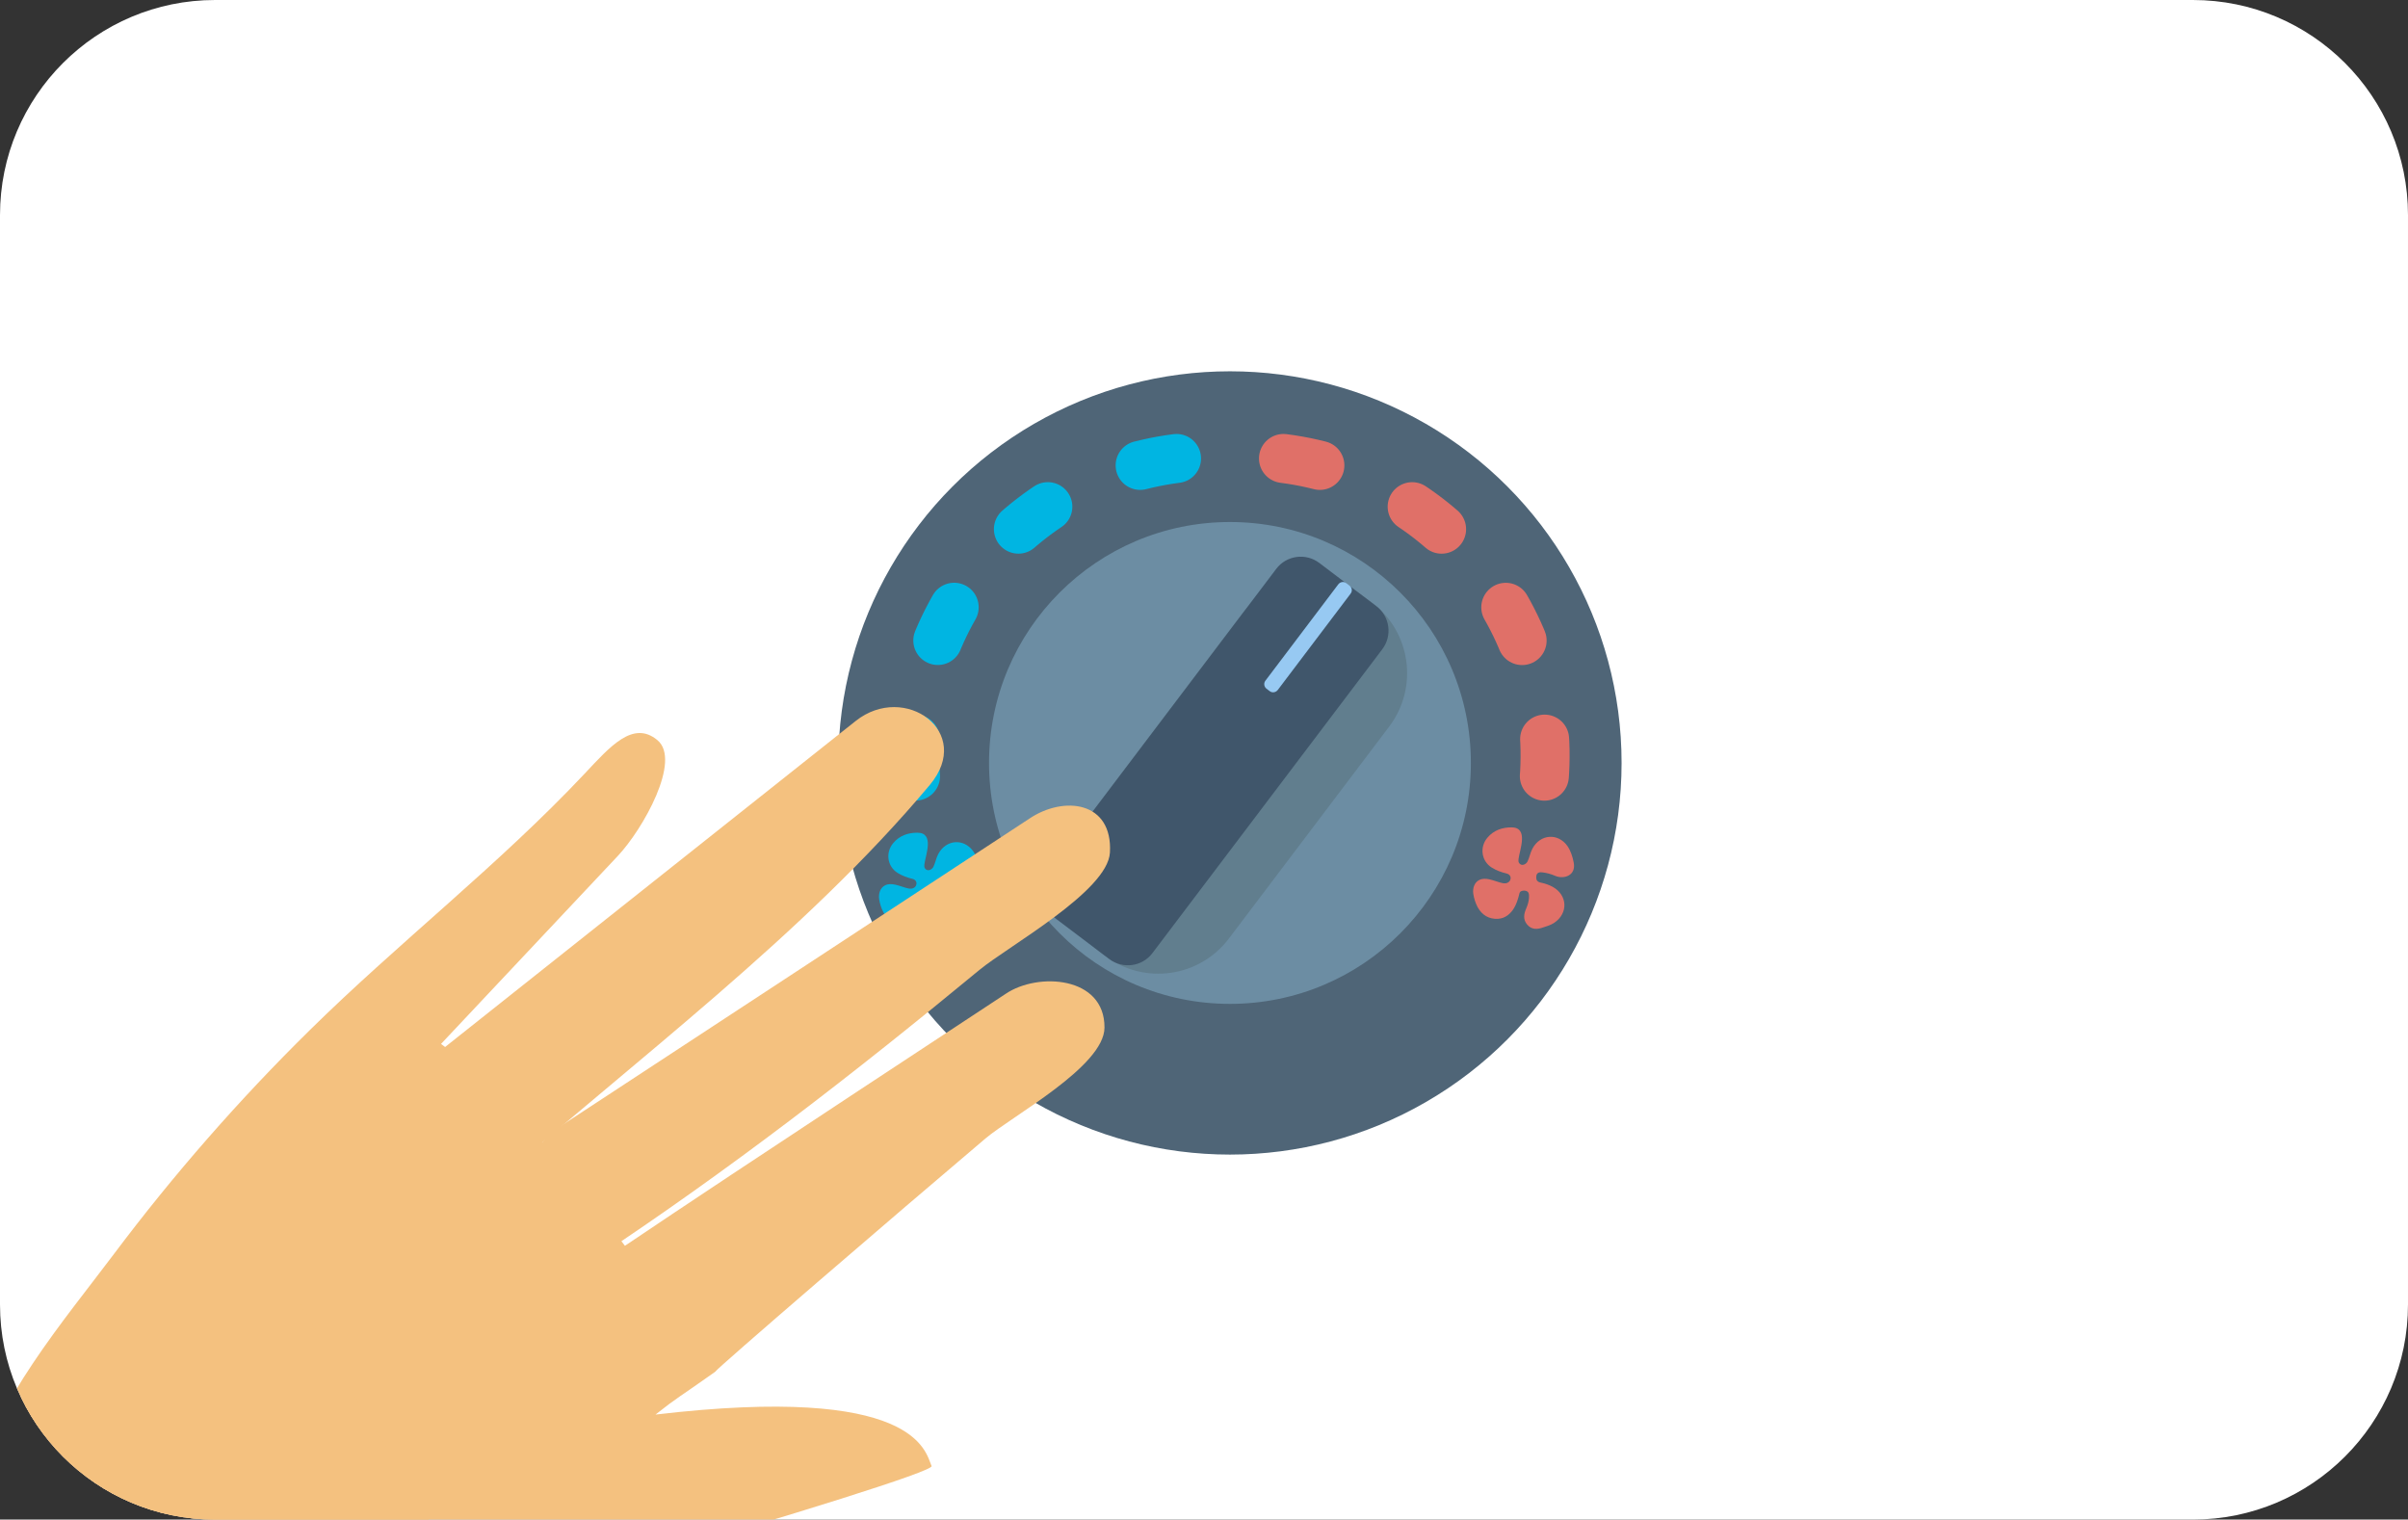 <?xml version="1.0" encoding="utf-8"?>
<!-- Generator: Adobe Illustrator 25.2.2, SVG Export Plug-In . SVG Version: 6.00 Build 0)  -->
<svg version="1.1" id="Layer_1" xmlns="http://www.w3.org/2000/svg" xmlns:xlink="http://www.w3.org/1999/xlink" x="0px" y="0px"
	 width="2212.9px" height="1396.4px" viewBox="0 0 2212.9 1396.4" style="enable-background:new 0 0 2212.9 1396.4;"
	 xml:space="preserve">
<rect x="0" y="0" width="2212.9" height="1396.4" fill="#333333" stroke="none"/>
<style type="text/css">
	.st0{clip-path:url(#SVGID_2_);}
	.st1{fill:none;}
	.st2{fill:#FFD7A3;}
	.st3{clip-path:url(#SVGID_4_);}
	.st4{fill:#40566B;}
	.st5{clip-path:url(#SVGID_4_);fill:#FFD7A3;}
	.st6{clip-path:url(#SVGID_4_);fill-rule:evenodd;clip-rule:evenodd;fill:#00C0B7;}
	.st7{clip-path:url(#SVGID_4_);fill:#40566B;}
	.st8{clip-path:url(#SVGID_4_);fill:#395063;}
	.st9{clip-path:url(#SVGID_4_);fill:#273E51;}
	.st10{fill:#FDC88E;}
	.st11{fill-rule:evenodd;clip-rule:evenodd;fill:#04A094;}
	.st12{fill:#B79B69;}
	.st13{fill:#FFE1B2;}
	.st14{fill:#FFCC99;}
	.st15{fill:#FFFFFF;}
	.st16{fill:#4F6577;}
	.st17{fill:#6C8DA3;}
	.st18{fill:#617E8E;}
	.st19{fill:#97C9F2;}
	
		.st20{fill:none;stroke:#E07068;stroke-width:45.044;stroke-linecap:round;stroke-miterlimit:10;stroke-dasharray:34.051,93.378;}
	
		.st21{fill:none;stroke:#00B5E2;stroke-width:45.044;stroke-linecap:round;stroke-miterlimit:10;stroke-dasharray:34.051,93.378;}
	.st22{fill:#E07068;}
	.st23{fill:#00B5E2;}
	.st24{clip-path:url(#SVGID_6_);}
	.st25{fill:#F4C17F;}
</style>
<g>
	<g>
		<g>
			<path class="st15" d="M197.7,1396.4h1817.5c109.2,0,197.7-88.5,197.7-197.7V197.7C2212.9,88.5,2124.4,0,2015.2,0H197.7
				C88.5,0,0,88.5,0,197.7v1001.1C0,1307.9,88.5,1396.4,197.7,1396.4z"/>
		</g>
	</g>
	<g>
		<g>
			<circle class="st16" cx="1130.3" cy="701.1" r="359.9"/>
			<circle class="st17" cx="1130.3" cy="701.1" r="221.4"/>
		</g>
		<g>
			<path class="st18" d="M1015.5,878.3l-6.3-4.7c-35.8-27.1-42.8-78-15.8-113.8l147.4-194.9c27.1-35.8,78-42.8,113.8-15.8l6.3,4.7
				c35.8,27.1,42.8,78,15.8,113.8l-147.4,194.9C1102.2,898.3,1051.2,905.4,1015.5,878.3z"/>
		</g>
		<g>
			<path class="st4" d="M1019.4,881.3L967,841.7c-12.5-9.4-14.9-27.2-5.5-39.6l211.3-279.3c9.4-12.5,27.2-14.9,39.6-5.5l52.4,39.7
				c12.5,9.4,14.9,27.2,5.5,39.6l-211.3,279.3C1049.6,888.3,1031.9,890.7,1019.4,881.3z"/>
			<path class="st19" d="M1166.8,635.1l-2.9-2.2c-2.3-1.8-2.8-5.1-1-7.4l67-88.6c1.8-2.3,5.1-2.8,7.4-1l2.9,2.2
				c2.3,1.8,2.8,5.1,1,7.4l-67,88.6C1172.4,636.4,1169.1,636.9,1166.8,635.1z"/>
		</g>
		<path class="st20" d="M1179.5,421.3c145.1,18.5,251.4,148,239.5,295.3"/>
		<path class="st21" d="M1081.2,421.3c-145.1,18.5-251.5,148-239.6,295.3"/>
		<g>
			<path class="st22" d="M1397.4,819.2c-1.2,0.9-1.2,2.7-1.9,5c-1,3.5-2.2,7-4.1,10.2c-3.2,5.4-8.2,9.5-14.5,9.9
				c-8.5,0.6-15-3.4-19-10.7c-2-3.8-3.4-8.2-4-12.4c-0.6-4.8,0.8-10.1,5.4-12.5c5.8-3,13.2,0.6,19,2.2c1.7,0.5,3.5,1,5.3,0.8
				c5.5-0.7,6.5-7.7,0.9-9c-4.7-1.1-9.6-2.9-13.7-5.5c-9.5-6-11.2-18.8-3.9-27.4c5.7-6.8,13.5-9.5,22.1-9.5
				c16.1,0,7.5,20.7,6.5,29.1c-0.1,1.1-0.2,2.3,0.3,3.3c2,3.7,6.5,1.9,8-1.1c1.8-3.8,2.5-8.1,4.5-11.8c7.1-13.3,23.4-14.6,32.1-2.4
				c3,4.3,4.8,9.9,5.8,15.2c2.4,12.1-9.2,15.6-16.9,12.3c-3.6-1.6-7.6-2.7-11.5-3.2c-2.3-0.3-5.7-0.5-6,3.8c-0.2,3.7,1.1,5,4.7,5.7
				c3.5,0.7,7.1,2,10.3,3.7c13.8,7.6,14.6,24.3,1.5,33.1c-3.1,2.1-6.9,3.2-10.6,4.4c-5.1,1.7-10.2,2-14.2-2.7c-4-4.7-3.2-9.7-0.9-15
				c1.3-3,2.3-6.3,2.5-9.5c0.3-4.1-0.2-6.7-4.7-6.8C1398.9,818.5,1398,818.8,1397.4,819.2z"/>
		</g>
		<g>
			<path class="st23" d="M851.4,824.1c-1.2,0.9-1.2,2.7-1.9,5c-1,3.5-2.2,7-4.1,10.2c-3.2,5.4-8.2,9.5-14.5,9.9
				c-8.5,0.6-15-3.4-19-10.7c-2-3.8-3.4-8.2-4-12.4c-0.6-4.8,0.8-10.1,5.4-12.5c5.8-3,13.2,0.6,19,2.2c1.7,0.5,3.5,1,5.3,0.8
				c5.5-0.7,6.5-7.7,0.9-9c-4.7-1.1-9.6-2.9-13.7-5.5c-9.5-6-11.2-18.8-3.9-27.4c5.7-6.8,13.5-9.5,22.1-9.5
				c16.1,0,7.5,20.7,6.5,29.1c-0.1,1.1-0.2,2.3,0.3,3.3c2,3.7,6.5,1.9,8-1.1c1.8-3.8,2.5-8.1,4.5-11.8c7.1-13.3,23.4-14.6,32.1-2.4
				c3,4.3,4.8,9.9,5.8,15.2c2.4,12.1-9.2,15.6-16.9,12.3c-3.6-1.6-7.6-2.7-11.5-3.2c-2.3-0.3-5.7-0.5-6,3.8c-0.2,3.7,1.1,5,4.7,5.7
				c3.5,0.7,7.1,2,10.3,3.7c13.8,7.6,14.6,24.3,1.5,33.1c-3.1,2.1-6.9,3.2-10.6,4.4c-5.1,1.7-10.2,2-14.2-2.7c-4-4.7-3.2-9.7-0.9-15
				c1.3-3,2.3-6.3,2.5-9.5c0.3-4.1-0.2-6.7-4.7-6.8C852.9,823.4,852,823.6,851.4,824.1z"/>
		</g>
	</g>
	<g>
		<defs>
			<path id="SVGID_5_" d="M197.7,1396.4h1817.5c109.2,0,197.7-88.5,197.7-197.7V197.7C2212.9,88.5,2124.4,0,2015.2,0H197.7
				C88.5,0,0,88.5,0,197.7v1001.1C0,1307.9,88.5,1396.4,197.7,1396.4z"/>
		</defs>
		<clipPath id="SVGID_2_">
			<use xlink:href="#SVGID_5_"  style="overflow:visible;"/>
		</clipPath>
		<g class="st0">
			<g>
				<g>
					<path class="st25" d="M544.6,1158.3c-34,22.6-33.9,2.3-54-28c-20.1-30.3-8.9-73.2,25.1-95.8c0,0,424.8-278.5,430.2-282.2
						c31.8-21.4,76.8-16,74.1,31.2c-2.1,35.6-93.1,85.7-119.8,107.7C783.7,987.4,671,1074.7,544.6,1158.3z"/>
					<path class="st25" d="M360.7,1000.5c-28.3,25-31.7,66.1-7.7,91.9c24,25.8,66.4,26.5,94.7,1.5
						c135.7-119.8,290.9-234.4,406.7-372.5c41-48.8-23-94.6-68-58.9C786.3,662.6,360.7,1000.5,360.7,1000.5z"/>
					<path class="st25" d="M924.3,913.2c-3.8,2.6-246.6,161.8-350,231.6c-51-67.4-114.4-145.3-169-185.5l162.5-172.8
						c23.3-24.8,58.7-88,36.3-106.4c-22.3-18.5-43.4,5.9-66.7,30.7C458.3,794.9,366.5,866,284.4,946.9
						c-64.8,63.8-124.9,132.5-179.5,205.2c-45.8,61-110.4,136.3-128,212.6C-66,1550.7,88.2,1540.5,280.7,1517
						c42-5.1,579.5-160.4,575.4-169.8c-5.8-13.6-14.1-75.5-253.7-47.3c20.4-16.2,21.9-15.9,54.8-39.3
						c0.3-2.1,166.2-144.8,248.4-214.4c24.5-20.7,109.3-66.3,109.4-101.9C1015.3,896.9,953.7,893.3,924.3,913.2z"/>
				</g>
				<path class="st25" d="M409.7,1422.4l-211.6,144.3l-288.5,346.1L-254.3,1548c0,0,276.2-254.2,301.7-298.1
					c25.5-43.9,145.3-190.1,145.3-190.1L409.7,1422.4z"/>
			</g>
		</g>
	</g>
</g>
</svg>
